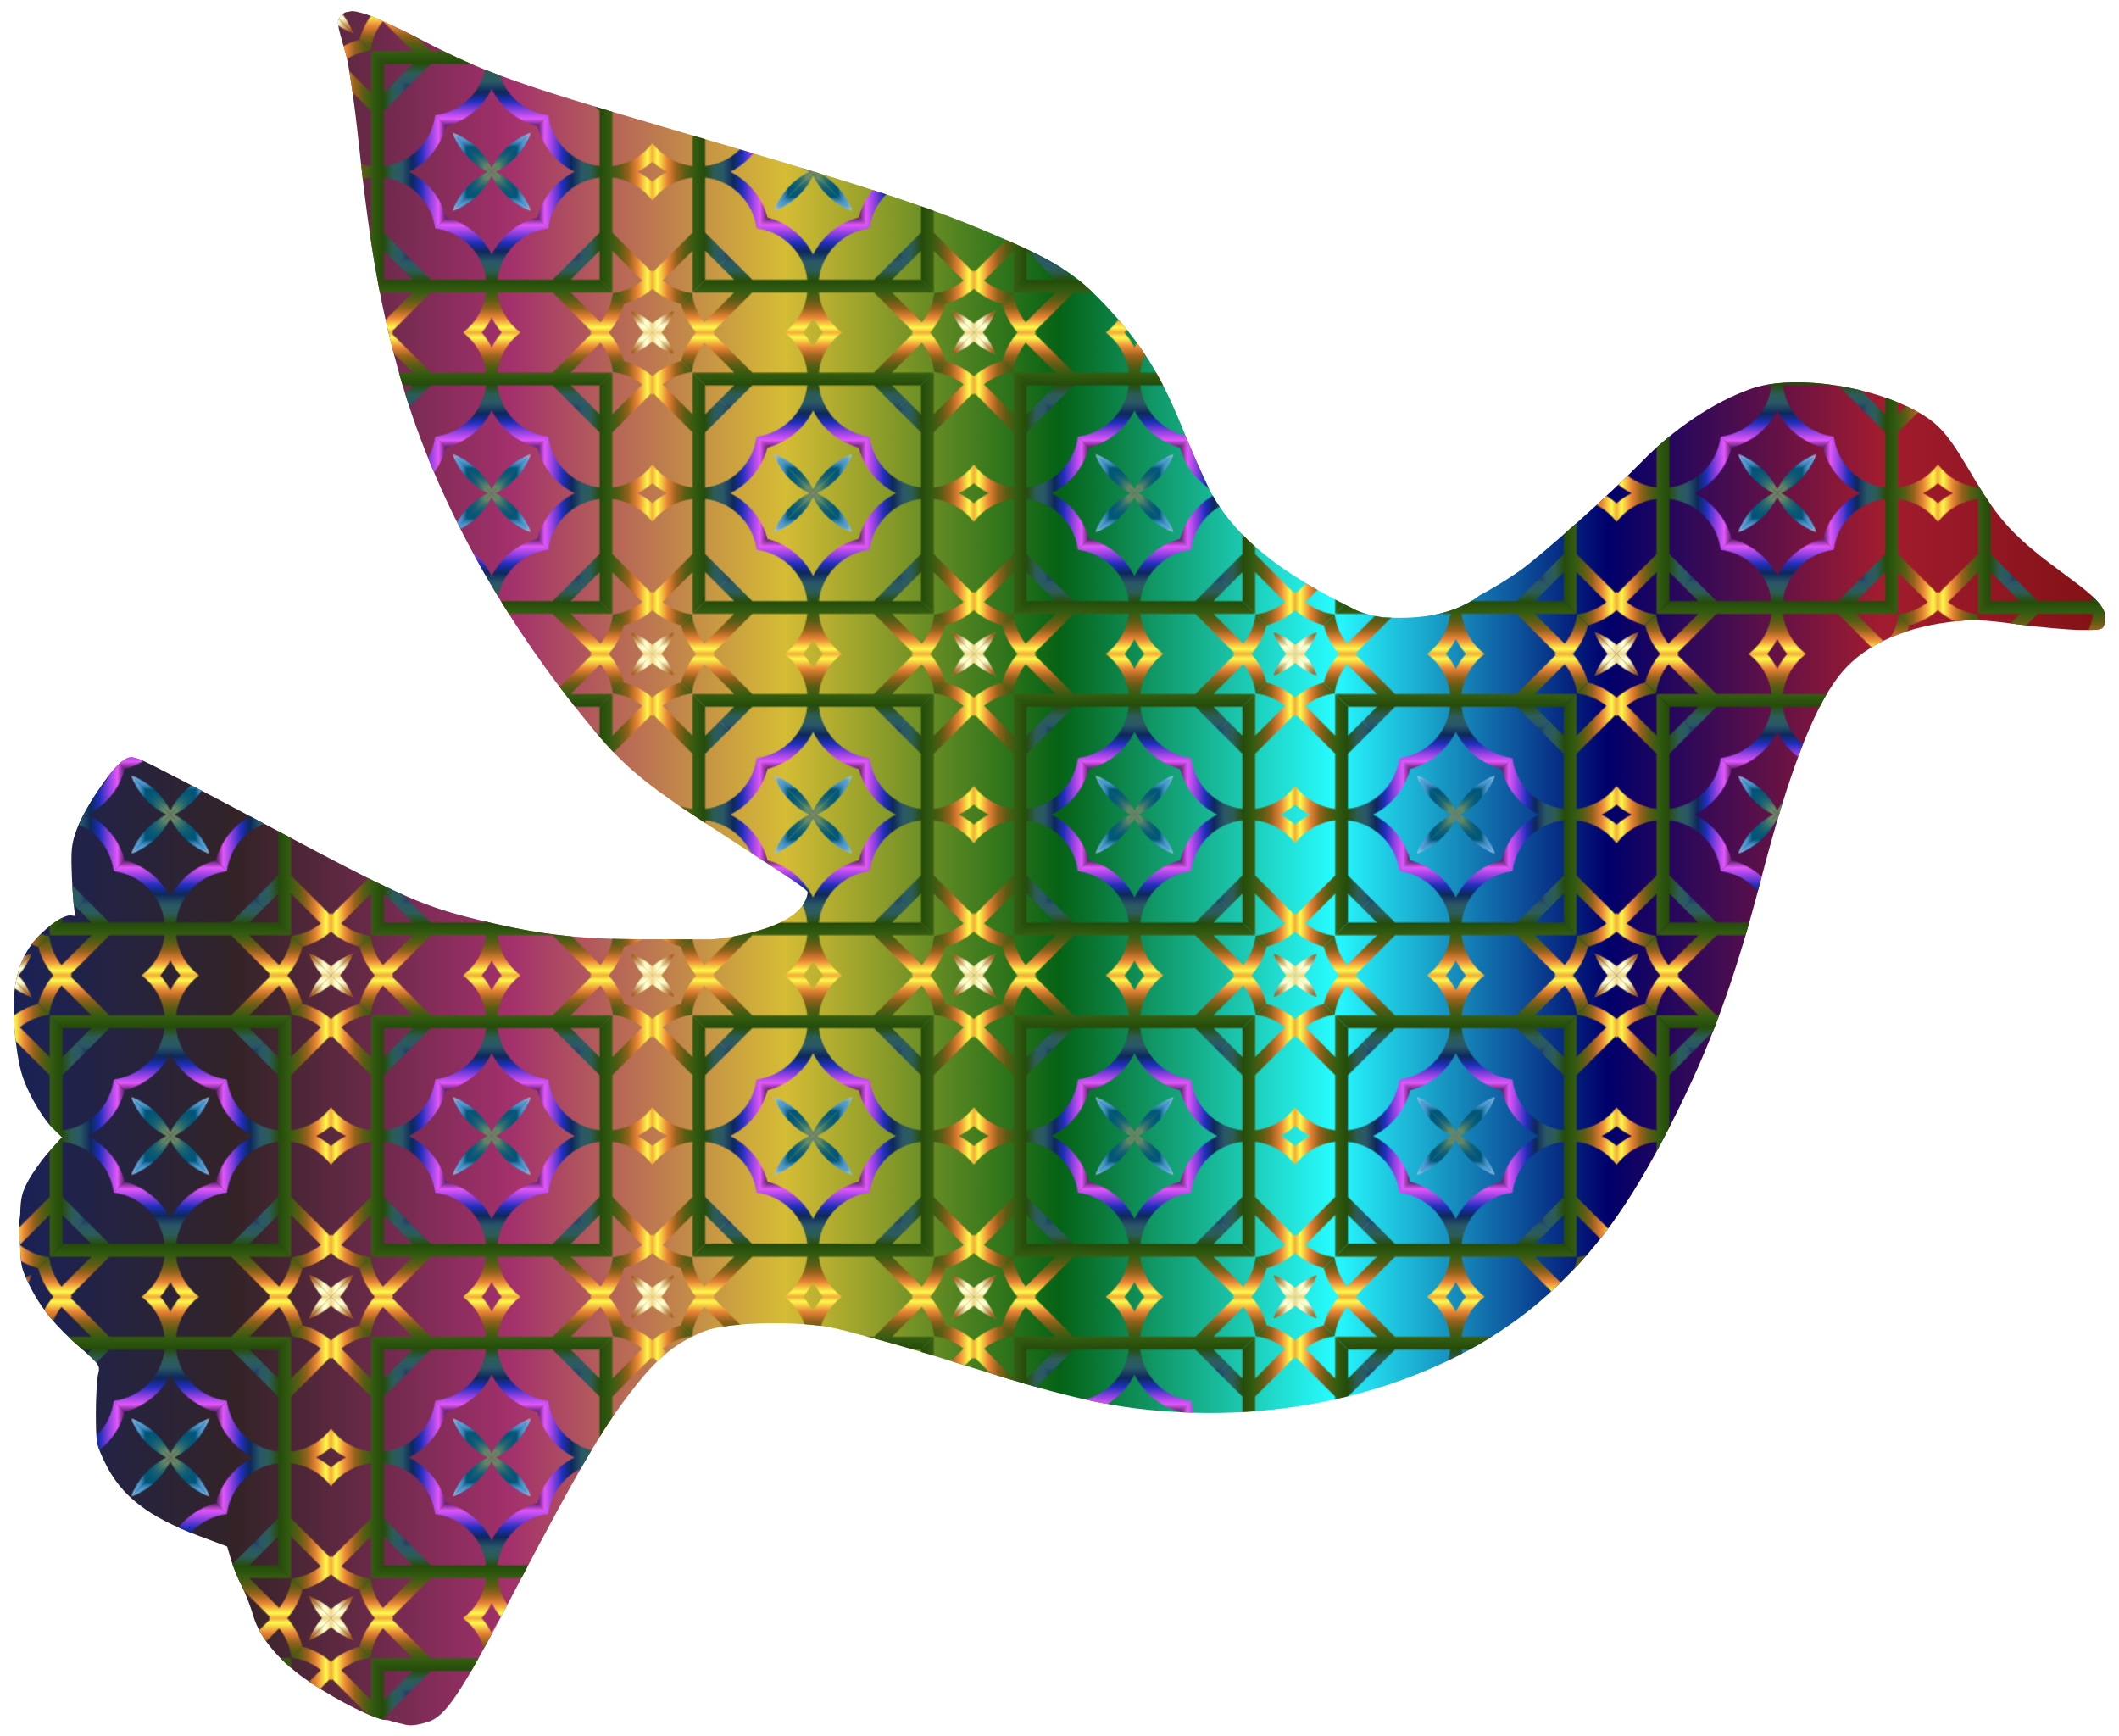 <?xml version="1.0" encoding="utf-8"?>
<!DOCTYPE svg PUBLIC "-//W3C//DTD SVG 1.1//EN" "http://www.w3.org/Graphics/SVG/1.1/DTD/svg11.dtd">
<svg version="1.1" id="Layer_1" xmlns="http://www.w3.org/2000/svg" xmlns:xlink="http://www.w3.org/1999/xlink" x="0px" y="0px"
	 viewBox="0 0 1978 1620.746" enable-background="new 0 0 1978 1620.746" xml:space="preserve">
<pattern  x="-291" y="10.373" width="300" height="300" patternUnits="userSpaceOnUse" id="New_Pattern" viewBox="0 -300 300 300" overflow="visible">
	<g>
		<polygon fill="none" points="0,-300 300,-300 300,0 0,0 		"/>
		<g>
			
				<linearGradient id="SVGID_1_" gradientUnits="userSpaceOnUse" x1="-1117.661" y1="-13769.328" x2="-985.388" y2="-13769.328" gradientTransform="matrix(1 0 0 -1 1175.908 -13901.097)">
				<stop  offset="0" style="stop-color:#E5E2DF"/>
				<stop  offset="0" style="stop-color:#EDE3D0"/>
				<stop  offset="0" style="stop-color:#FFE6B1"/>
				<stop  offset="0.058" style="stop-color:#FFF2CD"/>
				<stop  offset="0.107" style="stop-color:#FFFDE7"/>
				<stop  offset="0.121" style="stop-color:#FDF8DD"/>
				<stop  offset="0.146" style="stop-color:#F6EBC3"/>
				<stop  offset="0.178" style="stop-color:#ECD598"/>
				<stop  offset="0.216" style="stop-color:#DDB75E"/>
				<stop  offset="0.247" style="stop-color:#D09B27"/>
				<stop  offset="0.298" style="stop-color:#D19E29"/>
				<stop  offset="0.328" style="stop-color:#D5A62F"/>
				<stop  offset="0.353" style="stop-color:#DBB438"/>
				<stop  offset="0.375" style="stop-color:#E5C846"/>
				<stop  offset="0.395" style="stop-color:#F0E258"/>
				<stop  offset="0.399" style="stop-color:#F3E85C"/>
				<stop  offset="0.435" style="stop-color:#E9DF5D"/>
				<stop  offset="0.497" style="stop-color:#CFC65E"/>
				<stop  offset="0.576" style="stop-color:#A59E60"/>
				<stop  offset="0.646" style="stop-color:#797563"/>
				<stop  offset="0.696" style="stop-color:#6F7E64"/>
				<stop  offset="0.742" style="stop-color:#628A66"/>
				<stop  offset="0.745" style="stop-color:#5D8767"/>
				<stop  offset="0.768" style="stop-color:#3C766D"/>
				<stop  offset="0.792" style="stop-color:#216872"/>
				<stop  offset="0.817" style="stop-color:#0F5E75"/>
				<stop  offset="0.843" style="stop-color:#045877"/>
				<stop  offset="0.871" style="stop-color:#005678"/>
				<stop  offset="0.871" style="stop-color:#02577A"/>
				<stop  offset="0.884" style="stop-color:#1F719B"/>
				<stop  offset="0.897" style="stop-color:#3685B6"/>
				<stop  offset="0.91" style="stop-color:#4794C8"/>
				<stop  offset="0.923" style="stop-color:#519CD3"/>
				<stop  offset="0.938" style="stop-color:#549FD7"/>
				<stop  offset="0.941" style="stop-color:#5FA5DA"/>
				<stop  offset="0.952" style="stop-color:#80B8E3"/>
				<stop  offset="0.964" style="stop-color:#9BC6E9"/>
				<stop  offset="0.975" style="stop-color:#ADD1EE"/>
				<stop  offset="0.987" style="stop-color:#B8D7F1"/>
				<stop  offset="1" style="stop-color:#BCD9F2"/>
			</linearGradient>
			<path fill="url(#SVGID_1_)" d="M186.463-113.537c-5.871-15.927-17.711-28.982-32.787-36.463H150L186.463-113.537z"/>
			
				<linearGradient id="SVGID_2_" gradientUnits="userSpaceOnUse" x1="-985.388" y1="-13812.741" x2="-853.115" y2="-13812.741" gradientTransform="matrix(1 0 0 -1 1175.908 -13901.097)">
				<stop  offset="0" style="stop-color:#2D0B38"/>
				<stop  offset="0.068" style="stop-color:#E257F9"/>
				<stop  offset="0.136" style="stop-color:#813EDD"/>
				<stop  offset="0.192" style="stop-color:#202FBE"/>
				<stop  offset="0.256" style="stop-color:#0D285B"/>
				<stop  offset="0.328" style="stop-color:#2A5867"/>
				<stop  offset="0.389" style="stop-color:#2C5D58"/>
				<stop  offset="0.462" style="stop-color:#264C0A"/>
				<stop  offset="0.529" style="stop-color:#325B11"/>
				<stop  offset="0.597" style="stop-color:#5B5C14"/>
				<stop  offset="0.658" style="stop-color:#96621C"/>
				<stop  offset="0.724" style="stop-color:#EA8536"/>
				<stop  offset="0.794" style="stop-color:#FFF94C"/>
				<stop  offset="0.867" style="stop-color:#E55322"/>
				<stop  offset="0.937" style="stop-color:#72180A"/>
				<stop  offset="1" style="stop-color:#2B0401"/>
			</linearGradient>
			<path fill="url(#SVGID_2_)" d="M300-123.256v-17.36c-4.246-3.694-8.961-6.859-14.051-9.384h-58.585
				c-16.984,8.428-29.858,23.932-34.723,42.641l10.196,10.196c2.963-24.916,22.878-44.703,47.859-47.448v51.417
				l-21.945,21.945L237.18-62.82l13.515-13.515v27.031L262.617-37.383v-38.953l27.909,27.909
				c-7.705,6.182-17.129,10.299-27.428,11.524l10.191,10.191c10.024-2.606,19.119-7.522,26.711-14.126v-17.377
				c-0.343,0.456-0.687,0.912-1.044,1.357L262.617-93.195v-51.417C277.862-142.937,291.226-134.916,300-123.256z"
				/>
			
				<linearGradient id="SVGID_3_" gradientUnits="userSpaceOnUse" x1="-985.388" y1="-13890.83" x2="-853.115" y2="-13890.83" gradientTransform="matrix(1 0 0 -1 1175.908 -13901.097)">
				<stop  offset="0" style="stop-color:#BA8B01"/>
				<stop  offset="0.044" style="stop-color:#CDAA37"/>
				<stop  offset="0.112" style="stop-color:#E8D886"/>
				<stop  offset="0.161" style="stop-color:#F8F4B8"/>
				<stop  offset="0.185" style="stop-color:#FFFFCB"/>
				<stop  offset="0.299" style="stop-color:#FFFFCB"/>
				<stop  offset="0.308" style="stop-color:#FDF9C1"/>
				<stop  offset="0.342" style="stop-color:#F5E6A0"/>
				<stop  offset="0.374" style="stop-color:#F0D989"/>
				<stop  offset="0.404" style="stop-color:#EDD17B"/>
				<stop  offset="0.43" style="stop-color:#ECCE76"/>
				<stop  offset="0.489" style="stop-color:#A26F14"/>
				<stop  offset="0.605" style="stop-color:#A26F14"/>
				<stop  offset="0.607" style="stop-color:#A67418"/>
				<stop  offset="0.624" style="stop-color:#C19234"/>
				<stop  offset="0.64" style="stop-color:#D4A848"/>
				<stop  offset="0.656" style="stop-color:#E0B654"/>
				<stop  offset="0.67" style="stop-color:#E4BA58"/>
				<stop  offset="0.672" style="stop-color:#D9A94D"/>
				<stop  offset="0.676" style="stop-color:#C38737"/>
				<stop  offset="0.679" style="stop-color:#B36F27"/>
				<stop  offset="0.683" style="stop-color:#A9601D"/>
				<stop  offset="0.686" style="stop-color:#A65B1A"/>
				<stop  offset="0.695" style="stop-color:#AA6222"/>
				<stop  offset="0.71" style="stop-color:#B57637"/>
				<stop  offset="0.729" style="stop-color:#C6965B"/>
				<stop  offset="0.75" style="stop-color:#DEC38B"/>
				<stop  offset="0.773" style="stop-color:#FDFCC9"/>
				<stop  offset="0.774" style="stop-color:#FFFFCD"/>
				<stop  offset="0.796" style="stop-color:#FFFFCD"/>
				<stop  offset="0.847" style="stop-color:#E5BD5D"/>
				<stop  offset="0.886" style="stop-color:#BB913B"/>
				<stop  offset="0.912" style="stop-color:#BB913B"/>
				<stop  offset="0.915" style="stop-color:#BE9337"/>
				<stop  offset="0.925" style="stop-color:#C39830"/>
				<stop  offset="0.951" style="stop-color:#C5992E"/>
				<stop  offset="1" style="stop-color:#7F470A"/>
			</linearGradient>
			<path fill="url(#SVGID_3_)" d="M279.468-20.532L300,0v-8.343C294-13.562,287.065-17.732,279.468-20.532z"/>
		</g>
		<g>
			
				<linearGradient id="SVGID_4_" gradientUnits="userSpaceOnUse" x1="2377.339" y1="1091.672" x2="2509.612" y2="1091.672" gradientTransform="matrix(6.123234e-017 -1 -1 -6.123234e-017 1259.903 2319.092)">
				<stop  offset="0" style="stop-color:#E5E2DF"/>
				<stop  offset="0" style="stop-color:#EDE3D0"/>
				<stop  offset="0" style="stop-color:#FFE6B1"/>
				<stop  offset="0.058" style="stop-color:#FFF2CD"/>
				<stop  offset="0.107" style="stop-color:#FFFDE7"/>
				<stop  offset="0.121" style="stop-color:#FDF8DD"/>
				<stop  offset="0.146" style="stop-color:#F6EBC3"/>
				<stop  offset="0.178" style="stop-color:#ECD598"/>
				<stop  offset="0.216" style="stop-color:#DDB75E"/>
				<stop  offset="0.247" style="stop-color:#D09B27"/>
				<stop  offset="0.298" style="stop-color:#D19E29"/>
				<stop  offset="0.328" style="stop-color:#D5A62F"/>
				<stop  offset="0.353" style="stop-color:#DBB438"/>
				<stop  offset="0.375" style="stop-color:#E5C846"/>
				<stop  offset="0.395" style="stop-color:#F0E258"/>
				<stop  offset="0.399" style="stop-color:#F3E85C"/>
				<stop  offset="0.435" style="stop-color:#E9DF5D"/>
				<stop  offset="0.497" style="stop-color:#CFC65E"/>
				<stop  offset="0.576" style="stop-color:#A59E60"/>
				<stop  offset="0.646" style="stop-color:#797563"/>
				<stop  offset="0.696" style="stop-color:#6F7E64"/>
				<stop  offset="0.742" style="stop-color:#628A66"/>
				<stop  offset="0.745" style="stop-color:#5D8767"/>
				<stop  offset="0.768" style="stop-color:#3C766D"/>
				<stop  offset="0.792" style="stop-color:#216872"/>
				<stop  offset="0.817" style="stop-color:#0F5E75"/>
				<stop  offset="0.843" style="stop-color:#045877"/>
				<stop  offset="0.871" style="stop-color:#005678"/>
				<stop  offset="0.871" style="stop-color:#02577A"/>
				<stop  offset="0.884" style="stop-color:#1F719B"/>
				<stop  offset="0.897" style="stop-color:#3685B6"/>
				<stop  offset="0.91" style="stop-color:#4794C8"/>
				<stop  offset="0.923" style="stop-color:#519CD3"/>
				<stop  offset="0.938" style="stop-color:#549FD7"/>
				<stop  offset="0.941" style="stop-color:#5FA5DA"/>
				<stop  offset="0.952" style="stop-color:#80B8E3"/>
				<stop  offset="0.964" style="stop-color:#9BC6E9"/>
				<stop  offset="0.975" style="stop-color:#ADD1EE"/>
				<stop  offset="0.987" style="stop-color:#B8D7F1"/>
				<stop  offset="1" style="stop-color:#BCD9F2"/>
			</linearGradient>
			<path fill="url(#SVGID_4_)" d="M186.463-186.463c-15.927,5.871-28.982,17.711-36.463,32.787V-150L186.463-186.463z"/>
			
				<linearGradient id="SVGID_5_" gradientUnits="userSpaceOnUse" x1="2509.612" y1="1048.259" x2="2641.885" y2="1048.259" gradientTransform="matrix(6.123234e-017 -1 -1 -6.123234e-017 1259.903 2319.092)">
				<stop  offset="0" style="stop-color:#2D0B38"/>
				<stop  offset="0.068" style="stop-color:#E257F9"/>
				<stop  offset="0.136" style="stop-color:#813EDD"/>
				<stop  offset="0.192" style="stop-color:#202FBE"/>
				<stop  offset="0.256" style="stop-color:#0D285B"/>
				<stop  offset="0.328" style="stop-color:#2A5867"/>
				<stop  offset="0.389" style="stop-color:#2C5D58"/>
				<stop  offset="0.462" style="stop-color:#264C0A"/>
				<stop  offset="0.529" style="stop-color:#325B11"/>
				<stop  offset="0.597" style="stop-color:#5B5C14"/>
				<stop  offset="0.658" style="stop-color:#96621C"/>
				<stop  offset="0.724" style="stop-color:#EA8536"/>
				<stop  offset="0.794" style="stop-color:#FFF94C"/>
				<stop  offset="0.867" style="stop-color:#E55322"/>
				<stop  offset="0.937" style="stop-color:#72180A"/>
				<stop  offset="1" style="stop-color:#2B0401"/>
			</linearGradient>
			<path fill="url(#SVGID_5_)" d="M176.744-300h-17.36c-3.694,4.246-6.859,8.961-9.384,14.051v58.585
				c8.428,16.984,23.932,29.858,42.641,34.723l10.196-10.196c-24.916-2.963-44.703-22.878-47.448-47.859h51.417
				l21.945,21.945l8.43-8.43l-13.515-13.515h27.031l11.922-11.922h-38.953l27.909-27.909
				c6.182,7.705,10.299,17.129,11.524,27.428l10.191-10.191c-2.606-10.024-7.522-19.119-14.126-26.711h-17.377
				c0.456,0.343,0.912,0.687,1.357,1.044l-36.339,36.339h-51.417C157.063-277.862,165.084-291.226,176.744-300z"
				/>
			
				<linearGradient id="SVGID_6_" gradientUnits="userSpaceOnUse" x1="2509.612" y1="970.17" x2="2641.885" y2="970.17" gradientTransform="matrix(6.123234e-017 -1 -1 -6.123234e-017 1259.903 2319.092)">
				<stop  offset="0" style="stop-color:#BA8B01"/>
				<stop  offset="0.044" style="stop-color:#CDAA37"/>
				<stop  offset="0.112" style="stop-color:#E8D886"/>
				<stop  offset="0.161" style="stop-color:#F8F4B8"/>
				<stop  offset="0.185" style="stop-color:#FFFFCB"/>
				<stop  offset="0.299" style="stop-color:#FFFFCB"/>
				<stop  offset="0.308" style="stop-color:#FDF9C1"/>
				<stop  offset="0.342" style="stop-color:#F5E6A0"/>
				<stop  offset="0.374" style="stop-color:#F0D989"/>
				<stop  offset="0.404" style="stop-color:#EDD17B"/>
				<stop  offset="0.43" style="stop-color:#ECCE76"/>
				<stop  offset="0.489" style="stop-color:#A26F14"/>
				<stop  offset="0.605" style="stop-color:#A26F14"/>
				<stop  offset="0.607" style="stop-color:#A67418"/>
				<stop  offset="0.624" style="stop-color:#C19234"/>
				<stop  offset="0.64" style="stop-color:#D4A848"/>
				<stop  offset="0.656" style="stop-color:#E0B654"/>
				<stop  offset="0.67" style="stop-color:#E4BA58"/>
				<stop  offset="0.672" style="stop-color:#D9A94D"/>
				<stop  offset="0.676" style="stop-color:#C38737"/>
				<stop  offset="0.679" style="stop-color:#B36F27"/>
				<stop  offset="0.683" style="stop-color:#A9601D"/>
				<stop  offset="0.686" style="stop-color:#A65B1A"/>
				<stop  offset="0.695" style="stop-color:#AA6222"/>
				<stop  offset="0.71" style="stop-color:#B57637"/>
				<stop  offset="0.729" style="stop-color:#C6965B"/>
				<stop  offset="0.75" style="stop-color:#DEC38B"/>
				<stop  offset="0.773" style="stop-color:#FDFCC9"/>
				<stop  offset="0.774" style="stop-color:#FFFFCD"/>
				<stop  offset="0.796" style="stop-color:#FFFFCD"/>
				<stop  offset="0.847" style="stop-color:#E5BD5D"/>
				<stop  offset="0.886" style="stop-color:#BB913B"/>
				<stop  offset="0.912" style="stop-color:#BB913B"/>
				<stop  offset="0.915" style="stop-color:#BE9337"/>
				<stop  offset="0.925" style="stop-color:#C39830"/>
				<stop  offset="0.951" style="stop-color:#C5992E"/>
				<stop  offset="1" style="stop-color:#7F470A"/>
			</linearGradient>
			<path fill="url(#SVGID_6_)" d="M279.468-279.468L300-300h-8.343C286.438-294,282.268-287.065,279.468-279.468z"
				/>
		</g>
		<g>
			
				<linearGradient id="SVGID_7_" gradientUnits="userSpaceOnUse" x1="17238.34" y1="-2403.328" x2="17370.611" y2="-2403.328" gradientTransform="matrix(-1 0 0 1 17480.092 2235.097)">
				<stop  offset="0" style="stop-color:#E5E2DF"/>
				<stop  offset="0" style="stop-color:#EDE3D0"/>
				<stop  offset="0" style="stop-color:#FFE6B1"/>
				<stop  offset="0.058" style="stop-color:#FFF2CD"/>
				<stop  offset="0.107" style="stop-color:#FFFDE7"/>
				<stop  offset="0.121" style="stop-color:#FDF8DD"/>
				<stop  offset="0.146" style="stop-color:#F6EBC3"/>
				<stop  offset="0.178" style="stop-color:#ECD598"/>
				<stop  offset="0.216" style="stop-color:#DDB75E"/>
				<stop  offset="0.247" style="stop-color:#D09B27"/>
				<stop  offset="0.298" style="stop-color:#D19E29"/>
				<stop  offset="0.328" style="stop-color:#D5A62F"/>
				<stop  offset="0.353" style="stop-color:#DBB438"/>
				<stop  offset="0.375" style="stop-color:#E5C846"/>
				<stop  offset="0.395" style="stop-color:#F0E258"/>
				<stop  offset="0.399" style="stop-color:#F3E85C"/>
				<stop  offset="0.435" style="stop-color:#E9DF5D"/>
				<stop  offset="0.497" style="stop-color:#CFC65E"/>
				<stop  offset="0.576" style="stop-color:#A59E60"/>
				<stop  offset="0.646" style="stop-color:#797563"/>
				<stop  offset="0.696" style="stop-color:#6F7E64"/>
				<stop  offset="0.742" style="stop-color:#628A66"/>
				<stop  offset="0.745" style="stop-color:#5D8767"/>
				<stop  offset="0.768" style="stop-color:#3C766D"/>
				<stop  offset="0.792" style="stop-color:#216872"/>
				<stop  offset="0.817" style="stop-color:#0F5E75"/>
				<stop  offset="0.843" style="stop-color:#045877"/>
				<stop  offset="0.871" style="stop-color:#005678"/>
				<stop  offset="0.871" style="stop-color:#02577A"/>
				<stop  offset="0.884" style="stop-color:#1F719B"/>
				<stop  offset="0.897" style="stop-color:#3685B6"/>
				<stop  offset="0.91" style="stop-color:#4794C8"/>
				<stop  offset="0.923" style="stop-color:#519CD3"/>
				<stop  offset="0.938" style="stop-color:#549FD7"/>
				<stop  offset="0.941" style="stop-color:#5FA5DA"/>
				<stop  offset="0.952" style="stop-color:#80B8E3"/>
				<stop  offset="0.964" style="stop-color:#9BC6E9"/>
				<stop  offset="0.975" style="stop-color:#ADD1EE"/>
				<stop  offset="0.987" style="stop-color:#B8D7F1"/>
				<stop  offset="1" style="stop-color:#BCD9F2"/>
			</linearGradient>
			<path fill="url(#SVGID_7_)" d="M113.537-186.463c5.871,15.927,17.711,28.982,32.787,36.463H150L113.537-186.463z"/>
			
				<linearGradient id="SVGID_8_" gradientUnits="userSpaceOnUse" x1="17370.611" y1="-2446.741" x2="17502.885" y2="-2446.741" gradientTransform="matrix(-1 0 0 1 17480.092 2235.097)">
				<stop  offset="0" style="stop-color:#2D0B38"/>
				<stop  offset="0.068" style="stop-color:#E257F9"/>
				<stop  offset="0.136" style="stop-color:#813EDD"/>
				<stop  offset="0.192" style="stop-color:#202FBE"/>
				<stop  offset="0.256" style="stop-color:#0D285B"/>
				<stop  offset="0.328" style="stop-color:#2A5867"/>
				<stop  offset="0.389" style="stop-color:#2C5D58"/>
				<stop  offset="0.462" style="stop-color:#264C0A"/>
				<stop  offset="0.529" style="stop-color:#325B11"/>
				<stop  offset="0.597" style="stop-color:#5B5C14"/>
				<stop  offset="0.658" style="stop-color:#96621C"/>
				<stop  offset="0.724" style="stop-color:#EA8536"/>
				<stop  offset="0.794" style="stop-color:#FFF94C"/>
				<stop  offset="0.867" style="stop-color:#E55322"/>
				<stop  offset="0.937" style="stop-color:#72180A"/>
				<stop  offset="1" style="stop-color:#2B0401"/>
			</linearGradient>
			<path fill="url(#SVGID_8_)" d="M0-176.744v17.36c4.246,3.694,8.961,6.859,14.051,9.384h58.585
				c16.984-8.428,29.858-23.932,34.723-42.641l-10.196-10.196c-2.963,24.916-22.878,44.703-47.859,47.448v-51.417
				l21.945-21.945L62.82-237.18l-13.515,13.515v-27.031L37.383-262.617v38.953L9.474-251.574
				c7.705-6.182,17.129-10.299,27.428-11.524l-10.191-10.191c-10.024,2.606-19.119,7.522-26.711,14.126v17.377
				c0.343-0.456,0.687-0.912,1.044-1.357l36.339,36.339v51.417C22.138-157.063,8.774-165.084,0-176.744z"/>
			
				<linearGradient id="SVGID_9_" gradientUnits="userSpaceOnUse" x1="17370.611" y1="-2524.83" x2="17502.885" y2="-2524.83" gradientTransform="matrix(-1 0 0 1 17480.092 2235.097)">
				<stop  offset="0" style="stop-color:#BA8B01"/>
				<stop  offset="0.044" style="stop-color:#CDAA37"/>
				<stop  offset="0.112" style="stop-color:#E8D886"/>
				<stop  offset="0.161" style="stop-color:#F8F4B8"/>
				<stop  offset="0.185" style="stop-color:#FFFFCB"/>
				<stop  offset="0.299" style="stop-color:#FFFFCB"/>
				<stop  offset="0.308" style="stop-color:#FDF9C1"/>
				<stop  offset="0.342" style="stop-color:#F5E6A0"/>
				<stop  offset="0.374" style="stop-color:#F0D989"/>
				<stop  offset="0.404" style="stop-color:#EDD17B"/>
				<stop  offset="0.43" style="stop-color:#ECCE76"/>
				<stop  offset="0.489" style="stop-color:#A26F14"/>
				<stop  offset="0.605" style="stop-color:#A26F14"/>
				<stop  offset="0.607" style="stop-color:#A67418"/>
				<stop  offset="0.624" style="stop-color:#C19234"/>
				<stop  offset="0.64" style="stop-color:#D4A848"/>
				<stop  offset="0.656" style="stop-color:#E0B654"/>
				<stop  offset="0.67" style="stop-color:#E4BA58"/>
				<stop  offset="0.672" style="stop-color:#D9A94D"/>
				<stop  offset="0.676" style="stop-color:#C38737"/>
				<stop  offset="0.679" style="stop-color:#B36F27"/>
				<stop  offset="0.683" style="stop-color:#A9601D"/>
				<stop  offset="0.686" style="stop-color:#A65B1A"/>
				<stop  offset="0.695" style="stop-color:#AA6222"/>
				<stop  offset="0.71" style="stop-color:#B57637"/>
				<stop  offset="0.729" style="stop-color:#C6965B"/>
				<stop  offset="0.75" style="stop-color:#DEC38B"/>
				<stop  offset="0.773" style="stop-color:#FDFCC9"/>
				<stop  offset="0.774" style="stop-color:#FFFFCD"/>
				<stop  offset="0.796" style="stop-color:#FFFFCD"/>
				<stop  offset="0.847" style="stop-color:#E5BD5D"/>
				<stop  offset="0.886" style="stop-color:#BB913B"/>
				<stop  offset="0.912" style="stop-color:#BB913B"/>
				<stop  offset="0.915" style="stop-color:#BE9337"/>
				<stop  offset="0.925" style="stop-color:#C39830"/>
				<stop  offset="0.951" style="stop-color:#C5992E"/>
				<stop  offset="1" style="stop-color:#7F470A"/>
			</linearGradient>
			<path fill="url(#SVGID_9_)" d="M20.532-279.468L0-300v8.343C6-286.438,12.935-282.268,20.532-279.468z"/>
		</g>
		<g>
			
				<linearGradient id="SVGID_10_" gradientUnits="userSpaceOnUse" x1="13743.339" y1="-17264.328" x2="13875.612" y2="-17264.328" gradientTransform="matrix(6.123234e-017 1 1 -6.123234e-017 17396.096 -13985.093)">
				<stop  offset="0" style="stop-color:#E5E2DF"/>
				<stop  offset="0" style="stop-color:#EDE3D0"/>
				<stop  offset="0" style="stop-color:#FFE6B1"/>
				<stop  offset="0.058" style="stop-color:#FFF2CD"/>
				<stop  offset="0.107" style="stop-color:#FFFDE7"/>
				<stop  offset="0.121" style="stop-color:#FDF8DD"/>
				<stop  offset="0.146" style="stop-color:#F6EBC3"/>
				<stop  offset="0.178" style="stop-color:#ECD598"/>
				<stop  offset="0.216" style="stop-color:#DDB75E"/>
				<stop  offset="0.247" style="stop-color:#D09B27"/>
				<stop  offset="0.298" style="stop-color:#D19E29"/>
				<stop  offset="0.328" style="stop-color:#D5A62F"/>
				<stop  offset="0.353" style="stop-color:#DBB438"/>
				<stop  offset="0.375" style="stop-color:#E5C846"/>
				<stop  offset="0.395" style="stop-color:#F0E258"/>
				<stop  offset="0.399" style="stop-color:#F3E85C"/>
				<stop  offset="0.435" style="stop-color:#E9DF5D"/>
				<stop  offset="0.497" style="stop-color:#CFC65E"/>
				<stop  offset="0.576" style="stop-color:#A59E60"/>
				<stop  offset="0.646" style="stop-color:#797563"/>
				<stop  offset="0.696" style="stop-color:#6F7E64"/>
				<stop  offset="0.742" style="stop-color:#628A66"/>
				<stop  offset="0.745" style="stop-color:#5D8767"/>
				<stop  offset="0.768" style="stop-color:#3C766D"/>
				<stop  offset="0.792" style="stop-color:#216872"/>
				<stop  offset="0.817" style="stop-color:#0F5E75"/>
				<stop  offset="0.843" style="stop-color:#045877"/>
				<stop  offset="0.871" style="stop-color:#005678"/>
				<stop  offset="0.871" style="stop-color:#02577A"/>
				<stop  offset="0.884" style="stop-color:#1F719B"/>
				<stop  offset="0.897" style="stop-color:#3685B6"/>
				<stop  offset="0.91" style="stop-color:#4794C8"/>
				<stop  offset="0.923" style="stop-color:#519CD3"/>
				<stop  offset="0.938" style="stop-color:#549FD7"/>
				<stop  offset="0.941" style="stop-color:#5FA5DA"/>
				<stop  offset="0.952" style="stop-color:#80B8E3"/>
				<stop  offset="0.964" style="stop-color:#9BC6E9"/>
				<stop  offset="0.975" style="stop-color:#ADD1EE"/>
				<stop  offset="0.987" style="stop-color:#B8D7F1"/>
				<stop  offset="1" style="stop-color:#BCD9F2"/>
			</linearGradient>
			<path fill="url(#SVGID_10_)" d="M113.537-113.537c15.927-5.871,28.982-17.711,36.463-32.787V-150L113.537-113.537z"/>
			
				<linearGradient id="SVGID_11_" gradientUnits="userSpaceOnUse" x1="13875.612" y1="-17307.742" x2="14007.885" y2="-17307.742" gradientTransform="matrix(6.123234e-017 1 1 -6.123234e-017 17396.096 -13985.093)">
				<stop  offset="0" style="stop-color:#2D0B38"/>
				<stop  offset="0.068" style="stop-color:#E257F9"/>
				<stop  offset="0.136" style="stop-color:#813EDD"/>
				<stop  offset="0.192" style="stop-color:#202FBE"/>
				<stop  offset="0.256" style="stop-color:#0D285B"/>
				<stop  offset="0.328" style="stop-color:#2A5867"/>
				<stop  offset="0.389" style="stop-color:#2C5D58"/>
				<stop  offset="0.462" style="stop-color:#264C0A"/>
				<stop  offset="0.529" style="stop-color:#325B11"/>
				<stop  offset="0.597" style="stop-color:#5B5C14"/>
				<stop  offset="0.658" style="stop-color:#96621C"/>
				<stop  offset="0.724" style="stop-color:#EA8536"/>
				<stop  offset="0.794" style="stop-color:#FFF94C"/>
				<stop  offset="0.867" style="stop-color:#E55322"/>
				<stop  offset="0.937" style="stop-color:#72180A"/>
				<stop  offset="1" style="stop-color:#2B0401"/>
			</linearGradient>
			<path fill="url(#SVGID_11_)" d="M123.256-0h17.36c3.694-4.246,6.859-8.961,9.384-14.051v-58.585
				c-8.428-16.984-23.932-29.858-42.641-34.723L97.164-97.164c24.916,2.963,44.703,22.878,47.448,47.859H93.195
				L71.25-71.25L62.82-62.82l13.515,13.515H49.305L37.383-37.383h38.953L48.426-9.474
				C42.245-17.179,38.127-26.602,36.902-36.902L26.711-26.711c2.606,10.024,7.522,19.119,14.126,26.711h17.377
				c-0.456-0.343-0.912-0.687-1.357-1.044L93.195-37.383h51.417C142.937-22.138,134.916-8.774,123.256-0z"/>
			
				<linearGradient id="SVGID_12_" gradientUnits="userSpaceOnUse" x1="13875.612" y1="-17385.83" x2="14007.885" y2="-17385.83" gradientTransform="matrix(6.123234e-017 1 1 -6.123234e-017 17396.096 -13985.093)">
				<stop  offset="0" style="stop-color:#BA8B01"/>
				<stop  offset="0.044" style="stop-color:#CDAA37"/>
				<stop  offset="0.112" style="stop-color:#E8D886"/>
				<stop  offset="0.161" style="stop-color:#F8F4B8"/>
				<stop  offset="0.185" style="stop-color:#FFFFCB"/>
				<stop  offset="0.299" style="stop-color:#FFFFCB"/>
				<stop  offset="0.308" style="stop-color:#FDF9C1"/>
				<stop  offset="0.342" style="stop-color:#F5E6A0"/>
				<stop  offset="0.374" style="stop-color:#F0D989"/>
				<stop  offset="0.404" style="stop-color:#EDD17B"/>
				<stop  offset="0.43" style="stop-color:#ECCE76"/>
				<stop  offset="0.489" style="stop-color:#A26F14"/>
				<stop  offset="0.605" style="stop-color:#A26F14"/>
				<stop  offset="0.607" style="stop-color:#A67418"/>
				<stop  offset="0.624" style="stop-color:#C19234"/>
				<stop  offset="0.64" style="stop-color:#D4A848"/>
				<stop  offset="0.656" style="stop-color:#E0B654"/>
				<stop  offset="0.67" style="stop-color:#E4BA58"/>
				<stop  offset="0.672" style="stop-color:#D9A94D"/>
				<stop  offset="0.676" style="stop-color:#C38737"/>
				<stop  offset="0.679" style="stop-color:#B36F27"/>
				<stop  offset="0.683" style="stop-color:#A9601D"/>
				<stop  offset="0.686" style="stop-color:#A65B1A"/>
				<stop  offset="0.695" style="stop-color:#AA6222"/>
				<stop  offset="0.71" style="stop-color:#B57637"/>
				<stop  offset="0.729" style="stop-color:#C6965B"/>
				<stop  offset="0.75" style="stop-color:#DEC38B"/>
				<stop  offset="0.773" style="stop-color:#FDFCC9"/>
				<stop  offset="0.774" style="stop-color:#FFFFCD"/>
				<stop  offset="0.796" style="stop-color:#FFFFCD"/>
				<stop  offset="0.847" style="stop-color:#E5BD5D"/>
				<stop  offset="0.886" style="stop-color:#BB913B"/>
				<stop  offset="0.912" style="stop-color:#BB913B"/>
				<stop  offset="0.915" style="stop-color:#BE9337"/>
				<stop  offset="0.925" style="stop-color:#C39830"/>
				<stop  offset="0.951" style="stop-color:#C5992E"/>
				<stop  offset="1" style="stop-color:#7F470A"/>
			</linearGradient>
			<path fill="url(#SVGID_12_)" d="M20.532-20.532L0-0h8.343C13.562-6,17.732-12.935,20.532-20.532z"/>
		</g>
		<g>
			
				<linearGradient id="SVGID_13_" gradientUnits="userSpaceOnUse" x1="-1117.661" y1="-2403.328" x2="-985.388" y2="-2403.328" gradientTransform="matrix(1 0 0 1 1175.908 2235.097)">
				<stop  offset="0" style="stop-color:#E5E2DF"/>
				<stop  offset="0" style="stop-color:#EDE3D0"/>
				<stop  offset="0" style="stop-color:#FFE6B1"/>
				<stop  offset="0.058" style="stop-color:#FFF2CD"/>
				<stop  offset="0.107" style="stop-color:#FFFDE7"/>
				<stop  offset="0.121" style="stop-color:#FDF8DD"/>
				<stop  offset="0.146" style="stop-color:#F6EBC3"/>
				<stop  offset="0.178" style="stop-color:#ECD598"/>
				<stop  offset="0.216" style="stop-color:#DDB75E"/>
				<stop  offset="0.247" style="stop-color:#D09B27"/>
				<stop  offset="0.298" style="stop-color:#D19E29"/>
				<stop  offset="0.328" style="stop-color:#D5A62F"/>
				<stop  offset="0.353" style="stop-color:#DBB438"/>
				<stop  offset="0.375" style="stop-color:#E5C846"/>
				<stop  offset="0.395" style="stop-color:#F0E258"/>
				<stop  offset="0.399" style="stop-color:#F3E85C"/>
				<stop  offset="0.435" style="stop-color:#E9DF5D"/>
				<stop  offset="0.497" style="stop-color:#CFC65E"/>
				<stop  offset="0.576" style="stop-color:#A59E60"/>
				<stop  offset="0.646" style="stop-color:#797563"/>
				<stop  offset="0.696" style="stop-color:#6F7E64"/>
				<stop  offset="0.742" style="stop-color:#628A66"/>
				<stop  offset="0.745" style="stop-color:#5D8767"/>
				<stop  offset="0.768" style="stop-color:#3C766D"/>
				<stop  offset="0.792" style="stop-color:#216872"/>
				<stop  offset="0.817" style="stop-color:#0F5E75"/>
				<stop  offset="0.843" style="stop-color:#045877"/>
				<stop  offset="0.871" style="stop-color:#005678"/>
				<stop  offset="0.871" style="stop-color:#02577A"/>
				<stop  offset="0.884" style="stop-color:#1F719B"/>
				<stop  offset="0.897" style="stop-color:#3685B6"/>
				<stop  offset="0.91" style="stop-color:#4794C8"/>
				<stop  offset="0.923" style="stop-color:#519CD3"/>
				<stop  offset="0.938" style="stop-color:#549FD7"/>
				<stop  offset="0.941" style="stop-color:#5FA5DA"/>
				<stop  offset="0.952" style="stop-color:#80B8E3"/>
				<stop  offset="0.964" style="stop-color:#9BC6E9"/>
				<stop  offset="0.975" style="stop-color:#ADD1EE"/>
				<stop  offset="0.987" style="stop-color:#B8D7F1"/>
				<stop  offset="1" style="stop-color:#BCD9F2"/>
			</linearGradient>
			<path fill="url(#SVGID_13_)" d="M186.463-186.463c-5.871,15.927-17.711,28.982-32.787,36.463H150L186.463-186.463z"/>
			
				<linearGradient id="SVGID_14_" gradientUnits="userSpaceOnUse" x1="-985.388" y1="-2446.741" x2="-853.115" y2="-2446.741" gradientTransform="matrix(1 0 0 1 1175.908 2235.097)">
				<stop  offset="0" style="stop-color:#2D0B38"/>
				<stop  offset="0.068" style="stop-color:#E257F9"/>
				<stop  offset="0.136" style="stop-color:#813EDD"/>
				<stop  offset="0.192" style="stop-color:#202FBE"/>
				<stop  offset="0.256" style="stop-color:#0D285B"/>
				<stop  offset="0.328" style="stop-color:#2A5867"/>
				<stop  offset="0.389" style="stop-color:#2C5D58"/>
				<stop  offset="0.462" style="stop-color:#264C0A"/>
				<stop  offset="0.529" style="stop-color:#325B11"/>
				<stop  offset="0.597" style="stop-color:#5B5C14"/>
				<stop  offset="0.658" style="stop-color:#96621C"/>
				<stop  offset="0.724" style="stop-color:#EA8536"/>
				<stop  offset="0.794" style="stop-color:#FFF94C"/>
				<stop  offset="0.867" style="stop-color:#E55322"/>
				<stop  offset="0.937" style="stop-color:#72180A"/>
				<stop  offset="1" style="stop-color:#2B0401"/>
			</linearGradient>
			<path fill="url(#SVGID_14_)" d="M300-176.744v17.36c-4.246,3.694-8.961,6.859-14.051,9.384h-58.585
				c-16.984-8.428-29.858-23.932-34.723-42.641l10.196-10.196c2.963,24.916,22.878,44.703,47.859,47.448v-51.417
				l-21.945-21.945l8.43-8.43l13.515,13.515v-27.031l11.922-11.922v38.953l27.909-27.909
				c-7.705-6.182-17.129-10.299-27.428-11.524l10.191-10.191c10.024,2.606,19.119,7.522,26.711,14.126v17.377
				c-0.343-0.456-0.687-0.912-1.044-1.357l-36.339,36.339v51.417C277.862-157.063,291.226-165.084,300-176.744z"
				/>
			
				<linearGradient id="SVGID_15_" gradientUnits="userSpaceOnUse" x1="-985.388" y1="-2524.83" x2="-853.115" y2="-2524.83" gradientTransform="matrix(1 0 0 1 1175.908 2235.097)">
				<stop  offset="0" style="stop-color:#BA8B01"/>
				<stop  offset="0.044" style="stop-color:#CDAA37"/>
				<stop  offset="0.112" style="stop-color:#E8D886"/>
				<stop  offset="0.161" style="stop-color:#F8F4B8"/>
				<stop  offset="0.185" style="stop-color:#FFFFCB"/>
				<stop  offset="0.299" style="stop-color:#FFFFCB"/>
				<stop  offset="0.308" style="stop-color:#FDF9C1"/>
				<stop  offset="0.342" style="stop-color:#F5E6A0"/>
				<stop  offset="0.374" style="stop-color:#F0D989"/>
				<stop  offset="0.404" style="stop-color:#EDD17B"/>
				<stop  offset="0.43" style="stop-color:#ECCE76"/>
				<stop  offset="0.489" style="stop-color:#A26F14"/>
				<stop  offset="0.605" style="stop-color:#A26F14"/>
				<stop  offset="0.607" style="stop-color:#A67418"/>
				<stop  offset="0.624" style="stop-color:#C19234"/>
				<stop  offset="0.64" style="stop-color:#D4A848"/>
				<stop  offset="0.656" style="stop-color:#E0B654"/>
				<stop  offset="0.67" style="stop-color:#E4BA58"/>
				<stop  offset="0.672" style="stop-color:#D9A94D"/>
				<stop  offset="0.676" style="stop-color:#C38737"/>
				<stop  offset="0.679" style="stop-color:#B36F27"/>
				<stop  offset="0.683" style="stop-color:#A9601D"/>
				<stop  offset="0.686" style="stop-color:#A65B1A"/>
				<stop  offset="0.695" style="stop-color:#AA6222"/>
				<stop  offset="0.71" style="stop-color:#B57637"/>
				<stop  offset="0.729" style="stop-color:#C6965B"/>
				<stop  offset="0.75" style="stop-color:#DEC38B"/>
				<stop  offset="0.773" style="stop-color:#FDFCC9"/>
				<stop  offset="0.774" style="stop-color:#FFFFCD"/>
				<stop  offset="0.796" style="stop-color:#FFFFCD"/>
				<stop  offset="0.847" style="stop-color:#E5BD5D"/>
				<stop  offset="0.886" style="stop-color:#BB913B"/>
				<stop  offset="0.912" style="stop-color:#BB913B"/>
				<stop  offset="0.915" style="stop-color:#BE9337"/>
				<stop  offset="0.925" style="stop-color:#C39830"/>
				<stop  offset="0.951" style="stop-color:#C5992E"/>
				<stop  offset="1" style="stop-color:#7F470A"/>
			</linearGradient>
			<path fill="url(#SVGID_15_)" d="M279.468-279.468L300-300v8.343C294-286.438,287.065-282.268,279.468-279.468z"
				/>
		</g>
		<g>
			
				<linearGradient id="SVGID_16_" gradientUnits="userSpaceOnUse" x1="2377.339" y1="-17264.328" x2="2509.612" y2="-17264.328" gradientTransform="matrix(6.123234e-017 -1 1 6.123234e-017 17396.096 2319.092)">
				<stop  offset="0" style="stop-color:#E5E2DF"/>
				<stop  offset="0" style="stop-color:#EDE3D0"/>
				<stop  offset="0" style="stop-color:#FFE6B1"/>
				<stop  offset="0.058" style="stop-color:#FFF2CD"/>
				<stop  offset="0.107" style="stop-color:#FFFDE7"/>
				<stop  offset="0.121" style="stop-color:#FDF8DD"/>
				<stop  offset="0.146" style="stop-color:#F6EBC3"/>
				<stop  offset="0.178" style="stop-color:#ECD598"/>
				<stop  offset="0.216" style="stop-color:#DDB75E"/>
				<stop  offset="0.247" style="stop-color:#D09B27"/>
				<stop  offset="0.298" style="stop-color:#D19E29"/>
				<stop  offset="0.328" style="stop-color:#D5A62F"/>
				<stop  offset="0.353" style="stop-color:#DBB438"/>
				<stop  offset="0.375" style="stop-color:#E5C846"/>
				<stop  offset="0.395" style="stop-color:#F0E258"/>
				<stop  offset="0.399" style="stop-color:#F3E85C"/>
				<stop  offset="0.435" style="stop-color:#E9DF5D"/>
				<stop  offset="0.497" style="stop-color:#CFC65E"/>
				<stop  offset="0.576" style="stop-color:#A59E60"/>
				<stop  offset="0.646" style="stop-color:#797563"/>
				<stop  offset="0.696" style="stop-color:#6F7E64"/>
				<stop  offset="0.742" style="stop-color:#628A66"/>
				<stop  offset="0.745" style="stop-color:#5D8767"/>
				<stop  offset="0.768" style="stop-color:#3C766D"/>
				<stop  offset="0.792" style="stop-color:#216872"/>
				<stop  offset="0.817" style="stop-color:#0F5E75"/>
				<stop  offset="0.843" style="stop-color:#045877"/>
				<stop  offset="0.871" style="stop-color:#005678"/>
				<stop  offset="0.871" style="stop-color:#02577A"/>
				<stop  offset="0.884" style="stop-color:#1F719B"/>
				<stop  offset="0.897" style="stop-color:#3685B6"/>
				<stop  offset="0.91" style="stop-color:#4794C8"/>
				<stop  offset="0.923" style="stop-color:#519CD3"/>
				<stop  offset="0.938" style="stop-color:#549FD7"/>
				<stop  offset="0.941" style="stop-color:#5FA5DA"/>
				<stop  offset="0.952" style="stop-color:#80B8E3"/>
				<stop  offset="0.964" style="stop-color:#9BC6E9"/>
				<stop  offset="0.975" style="stop-color:#ADD1EE"/>
				<stop  offset="0.987" style="stop-color:#B8D7F1"/>
				<stop  offset="1" style="stop-color:#BCD9F2"/>
			</linearGradient>
			<path fill="url(#SVGID_16_)" d="M113.537-186.463c15.927,5.871,28.982,17.711,36.463,32.787V-150L113.537-186.463z"/>
			
				<linearGradient id="SVGID_17_" gradientUnits="userSpaceOnUse" x1="2509.612" y1="-17307.742" x2="2641.885" y2="-17307.742" gradientTransform="matrix(6.123234e-017 -1 1 6.123234e-017 17396.096 2319.092)">
				<stop  offset="0" style="stop-color:#2D0B38"/>
				<stop  offset="0.068" style="stop-color:#E257F9"/>
				<stop  offset="0.136" style="stop-color:#813EDD"/>
				<stop  offset="0.192" style="stop-color:#202FBE"/>
				<stop  offset="0.256" style="stop-color:#0D285B"/>
				<stop  offset="0.328" style="stop-color:#2A5867"/>
				<stop  offset="0.389" style="stop-color:#2C5D58"/>
				<stop  offset="0.462" style="stop-color:#264C0A"/>
				<stop  offset="0.529" style="stop-color:#325B11"/>
				<stop  offset="0.597" style="stop-color:#5B5C14"/>
				<stop  offset="0.658" style="stop-color:#96621C"/>
				<stop  offset="0.724" style="stop-color:#EA8536"/>
				<stop  offset="0.794" style="stop-color:#FFF94C"/>
				<stop  offset="0.867" style="stop-color:#E55322"/>
				<stop  offset="0.937" style="stop-color:#72180A"/>
				<stop  offset="1" style="stop-color:#2B0401"/>
			</linearGradient>
			<path fill="url(#SVGID_17_)" d="M123.256-300h17.36c3.694,4.246,6.859,8.961,9.384,14.051v58.585
				c-8.428,16.984-23.932,29.858-42.641,34.723l-10.196-10.196c24.916-2.963,44.703-22.878,47.448-47.859H93.195
				l-21.945,21.945L62.82-237.18l13.515-13.515H49.305L37.383-262.617h38.953l-27.909-27.909
				c-6.182,7.705-10.299,17.129-11.524,27.428l-10.191-10.191c2.606-10.024,7.522-19.119,14.126-26.711h17.377
				c-0.456,0.343-0.912,0.687-1.357,1.044l36.339,36.339h51.417C142.937-277.862,134.916-291.226,123.256-300z"/>
			
				<linearGradient id="SVGID_18_" gradientUnits="userSpaceOnUse" x1="2509.612" y1="-17385.83" x2="2641.885" y2="-17385.83" gradientTransform="matrix(6.123234e-017 -1 1 6.123234e-017 17396.096 2319.092)">
				<stop  offset="0" style="stop-color:#BA8B01"/>
				<stop  offset="0.044" style="stop-color:#CDAA37"/>
				<stop  offset="0.112" style="stop-color:#E8D886"/>
				<stop  offset="0.161" style="stop-color:#F8F4B8"/>
				<stop  offset="0.185" style="stop-color:#FFFFCB"/>
				<stop  offset="0.299" style="stop-color:#FFFFCB"/>
				<stop  offset="0.308" style="stop-color:#FDF9C1"/>
				<stop  offset="0.342" style="stop-color:#F5E6A0"/>
				<stop  offset="0.374" style="stop-color:#F0D989"/>
				<stop  offset="0.404" style="stop-color:#EDD17B"/>
				<stop  offset="0.43" style="stop-color:#ECCE76"/>
				<stop  offset="0.489" style="stop-color:#A26F14"/>
				<stop  offset="0.605" style="stop-color:#A26F14"/>
				<stop  offset="0.607" style="stop-color:#A67418"/>
				<stop  offset="0.624" style="stop-color:#C19234"/>
				<stop  offset="0.64" style="stop-color:#D4A848"/>
				<stop  offset="0.656" style="stop-color:#E0B654"/>
				<stop  offset="0.67" style="stop-color:#E4BA58"/>
				<stop  offset="0.672" style="stop-color:#D9A94D"/>
				<stop  offset="0.676" style="stop-color:#C38737"/>
				<stop  offset="0.679" style="stop-color:#B36F27"/>
				<stop  offset="0.683" style="stop-color:#A9601D"/>
				<stop  offset="0.686" style="stop-color:#A65B1A"/>
				<stop  offset="0.695" style="stop-color:#AA6222"/>
				<stop  offset="0.71" style="stop-color:#B57637"/>
				<stop  offset="0.729" style="stop-color:#C6965B"/>
				<stop  offset="0.75" style="stop-color:#DEC38B"/>
				<stop  offset="0.773" style="stop-color:#FDFCC9"/>
				<stop  offset="0.774" style="stop-color:#FFFFCD"/>
				<stop  offset="0.796" style="stop-color:#FFFFCD"/>
				<stop  offset="0.847" style="stop-color:#E5BD5D"/>
				<stop  offset="0.886" style="stop-color:#BB913B"/>
				<stop  offset="0.912" style="stop-color:#BB913B"/>
				<stop  offset="0.915" style="stop-color:#BE9337"/>
				<stop  offset="0.925" style="stop-color:#C39830"/>
				<stop  offset="0.951" style="stop-color:#C5992E"/>
				<stop  offset="1" style="stop-color:#7F470A"/>
			</linearGradient>
			<path fill="url(#SVGID_18_)" d="M20.532-279.468L0-300h8.343C13.562-294,17.732-287.065,20.532-279.468z"/>
		</g>
		<g>
			
				<linearGradient id="SVGID_19_" gradientUnits="userSpaceOnUse" x1="17238.34" y1="-13769.328" x2="17370.611" y2="-13769.328" gradientTransform="matrix(-1 0 0 -1 17480.092 -13901.097)">
				<stop  offset="0" style="stop-color:#E5E2DF"/>
				<stop  offset="0" style="stop-color:#EDE3D0"/>
				<stop  offset="0" style="stop-color:#FFE6B1"/>
				<stop  offset="0.058" style="stop-color:#FFF2CD"/>
				<stop  offset="0.107" style="stop-color:#FFFDE7"/>
				<stop  offset="0.121" style="stop-color:#FDF8DD"/>
				<stop  offset="0.146" style="stop-color:#F6EBC3"/>
				<stop  offset="0.178" style="stop-color:#ECD598"/>
				<stop  offset="0.216" style="stop-color:#DDB75E"/>
				<stop  offset="0.247" style="stop-color:#D09B27"/>
				<stop  offset="0.298" style="stop-color:#D19E29"/>
				<stop  offset="0.328" style="stop-color:#D5A62F"/>
				<stop  offset="0.353" style="stop-color:#DBB438"/>
				<stop  offset="0.375" style="stop-color:#E5C846"/>
				<stop  offset="0.395" style="stop-color:#F0E258"/>
				<stop  offset="0.399" style="stop-color:#F3E85C"/>
				<stop  offset="0.435" style="stop-color:#E9DF5D"/>
				<stop  offset="0.497" style="stop-color:#CFC65E"/>
				<stop  offset="0.576" style="stop-color:#A59E60"/>
				<stop  offset="0.646" style="stop-color:#797563"/>
				<stop  offset="0.696" style="stop-color:#6F7E64"/>
				<stop  offset="0.742" style="stop-color:#628A66"/>
				<stop  offset="0.745" style="stop-color:#5D8767"/>
				<stop  offset="0.768" style="stop-color:#3C766D"/>
				<stop  offset="0.792" style="stop-color:#216872"/>
				<stop  offset="0.817" style="stop-color:#0F5E75"/>
				<stop  offset="0.843" style="stop-color:#045877"/>
				<stop  offset="0.871" style="stop-color:#005678"/>
				<stop  offset="0.871" style="stop-color:#02577A"/>
				<stop  offset="0.884" style="stop-color:#1F719B"/>
				<stop  offset="0.897" style="stop-color:#3685B6"/>
				<stop  offset="0.91" style="stop-color:#4794C8"/>
				<stop  offset="0.923" style="stop-color:#519CD3"/>
				<stop  offset="0.938" style="stop-color:#549FD7"/>
				<stop  offset="0.941" style="stop-color:#5FA5DA"/>
				<stop  offset="0.952" style="stop-color:#80B8E3"/>
				<stop  offset="0.964" style="stop-color:#9BC6E9"/>
				<stop  offset="0.975" style="stop-color:#ADD1EE"/>
				<stop  offset="0.987" style="stop-color:#B8D7F1"/>
				<stop  offset="1" style="stop-color:#BCD9F2"/>
			</linearGradient>
			<path fill="url(#SVGID_19_)" d="M113.537-113.537c5.871-15.927,17.711-28.982,32.787-36.463H150L113.537-113.537z"/>
			
				<linearGradient id="SVGID_20_" gradientUnits="userSpaceOnUse" x1="17370.611" y1="-13812.741" x2="17502.885" y2="-13812.741" gradientTransform="matrix(-1 0 0 -1 17480.092 -13901.097)">
				<stop  offset="0" style="stop-color:#2D0B38"/>
				<stop  offset="0.068" style="stop-color:#E257F9"/>
				<stop  offset="0.136" style="stop-color:#813EDD"/>
				<stop  offset="0.192" style="stop-color:#202FBE"/>
				<stop  offset="0.256" style="stop-color:#0D285B"/>
				<stop  offset="0.328" style="stop-color:#2A5867"/>
				<stop  offset="0.389" style="stop-color:#2C5D58"/>
				<stop  offset="0.462" style="stop-color:#264C0A"/>
				<stop  offset="0.529" style="stop-color:#325B11"/>
				<stop  offset="0.597" style="stop-color:#5B5C14"/>
				<stop  offset="0.658" style="stop-color:#96621C"/>
				<stop  offset="0.724" style="stop-color:#EA8536"/>
				<stop  offset="0.794" style="stop-color:#FFF94C"/>
				<stop  offset="0.867" style="stop-color:#E55322"/>
				<stop  offset="0.937" style="stop-color:#72180A"/>
				<stop  offset="1" style="stop-color:#2B0401"/>
			</linearGradient>
			<path fill="url(#SVGID_20_)" d="M0-123.256v-17.36c4.246-3.694,8.961-6.859,14.051-9.384h58.585
				c16.984,8.428,29.858,23.932,34.723,42.641L97.164-97.164c-2.963-24.916-22.878-44.703-47.859-47.448v51.417
				l21.945,21.945L62.82-62.82L49.305-76.335v27.031L37.383-37.383v-38.953L9.474-48.426
				c7.705,6.182,17.129,10.299,27.428,11.524L26.711-26.711C16.687-29.317,7.591-34.233,0-40.836v-17.377
				c0.343,0.456,0.687,0.912,1.044,1.357L37.383-93.195v-51.417C22.138-142.937,8.774-134.916,0-123.256z"/>
			
				<linearGradient id="SVGID_21_" gradientUnits="userSpaceOnUse" x1="17370.611" y1="-13890.83" x2="17502.885" y2="-13890.83" gradientTransform="matrix(-1 0 0 -1 17480.092 -13901.097)">
				<stop  offset="0" style="stop-color:#BA8B01"/>
				<stop  offset="0.044" style="stop-color:#CDAA37"/>
				<stop  offset="0.112" style="stop-color:#E8D886"/>
				<stop  offset="0.161" style="stop-color:#F8F4B8"/>
				<stop  offset="0.185" style="stop-color:#FFFFCB"/>
				<stop  offset="0.299" style="stop-color:#FFFFCB"/>
				<stop  offset="0.308" style="stop-color:#FDF9C1"/>
				<stop  offset="0.342" style="stop-color:#F5E6A0"/>
				<stop  offset="0.374" style="stop-color:#F0D989"/>
				<stop  offset="0.404" style="stop-color:#EDD17B"/>
				<stop  offset="0.43" style="stop-color:#ECCE76"/>
				<stop  offset="0.489" style="stop-color:#A26F14"/>
				<stop  offset="0.605" style="stop-color:#A26F14"/>
				<stop  offset="0.607" style="stop-color:#A67418"/>
				<stop  offset="0.624" style="stop-color:#C19234"/>
				<stop  offset="0.64" style="stop-color:#D4A848"/>
				<stop  offset="0.656" style="stop-color:#E0B654"/>
				<stop  offset="0.67" style="stop-color:#E4BA58"/>
				<stop  offset="0.672" style="stop-color:#D9A94D"/>
				<stop  offset="0.676" style="stop-color:#C38737"/>
				<stop  offset="0.679" style="stop-color:#B36F27"/>
				<stop  offset="0.683" style="stop-color:#A9601D"/>
				<stop  offset="0.686" style="stop-color:#A65B1A"/>
				<stop  offset="0.695" style="stop-color:#AA6222"/>
				<stop  offset="0.71" style="stop-color:#B57637"/>
				<stop  offset="0.729" style="stop-color:#C6965B"/>
				<stop  offset="0.75" style="stop-color:#DEC38B"/>
				<stop  offset="0.773" style="stop-color:#FDFCC9"/>
				<stop  offset="0.774" style="stop-color:#FFFFCD"/>
				<stop  offset="0.796" style="stop-color:#FFFFCD"/>
				<stop  offset="0.847" style="stop-color:#E5BD5D"/>
				<stop  offset="0.886" style="stop-color:#BB913B"/>
				<stop  offset="0.912" style="stop-color:#BB913B"/>
				<stop  offset="0.915" style="stop-color:#BE9337"/>
				<stop  offset="0.925" style="stop-color:#C39830"/>
				<stop  offset="0.951" style="stop-color:#C5992E"/>
				<stop  offset="1" style="stop-color:#7F470A"/>
			</linearGradient>
			<path fill="url(#SVGID_21_)" d="M20.532-20.532L0,0v-8.343C6-13.562,12.935-17.732,20.532-20.532z"/>
		</g>
		<g>
			
				<linearGradient id="SVGID_22_" gradientUnits="userSpaceOnUse" x1="13743.339" y1="1091.672" x2="13875.612" y2="1091.672" gradientTransform="matrix(6.123234e-017 1 -1 6.123234e-017 1259.903 -13985.093)">
				<stop  offset="0" style="stop-color:#E5E2DF"/>
				<stop  offset="0" style="stop-color:#EDE3D0"/>
				<stop  offset="0" style="stop-color:#FFE6B1"/>
				<stop  offset="0.058" style="stop-color:#FFF2CD"/>
				<stop  offset="0.107" style="stop-color:#FFFDE7"/>
				<stop  offset="0.121" style="stop-color:#FDF8DD"/>
				<stop  offset="0.146" style="stop-color:#F6EBC3"/>
				<stop  offset="0.178" style="stop-color:#ECD598"/>
				<stop  offset="0.216" style="stop-color:#DDB75E"/>
				<stop  offset="0.247" style="stop-color:#D09B27"/>
				<stop  offset="0.298" style="stop-color:#D19E29"/>
				<stop  offset="0.328" style="stop-color:#D5A62F"/>
				<stop  offset="0.353" style="stop-color:#DBB438"/>
				<stop  offset="0.375" style="stop-color:#E5C846"/>
				<stop  offset="0.395" style="stop-color:#F0E258"/>
				<stop  offset="0.399" style="stop-color:#F3E85C"/>
				<stop  offset="0.435" style="stop-color:#E9DF5D"/>
				<stop  offset="0.497" style="stop-color:#CFC65E"/>
				<stop  offset="0.576" style="stop-color:#A59E60"/>
				<stop  offset="0.646" style="stop-color:#797563"/>
				<stop  offset="0.696" style="stop-color:#6F7E64"/>
				<stop  offset="0.742" style="stop-color:#628A66"/>
				<stop  offset="0.745" style="stop-color:#5D8767"/>
				<stop  offset="0.768" style="stop-color:#3C766D"/>
				<stop  offset="0.792" style="stop-color:#216872"/>
				<stop  offset="0.817" style="stop-color:#0F5E75"/>
				<stop  offset="0.843" style="stop-color:#045877"/>
				<stop  offset="0.871" style="stop-color:#005678"/>
				<stop  offset="0.871" style="stop-color:#02577A"/>
				<stop  offset="0.884" style="stop-color:#1F719B"/>
				<stop  offset="0.897" style="stop-color:#3685B6"/>
				<stop  offset="0.91" style="stop-color:#4794C8"/>
				<stop  offset="0.923" style="stop-color:#519CD3"/>
				<stop  offset="0.938" style="stop-color:#549FD7"/>
				<stop  offset="0.941" style="stop-color:#5FA5DA"/>
				<stop  offset="0.952" style="stop-color:#80B8E3"/>
				<stop  offset="0.964" style="stop-color:#9BC6E9"/>
				<stop  offset="0.975" style="stop-color:#ADD1EE"/>
				<stop  offset="0.987" style="stop-color:#B8D7F1"/>
				<stop  offset="1" style="stop-color:#BCD9F2"/>
			</linearGradient>
			<path fill="url(#SVGID_22_)" d="M186.463-113.537c-15.927-5.871-28.982-17.711-36.463-32.787V-150L186.463-113.537z"/>
			
				<linearGradient id="SVGID_23_" gradientUnits="userSpaceOnUse" x1="13875.612" y1="1048.259" x2="14007.885" y2="1048.259" gradientTransform="matrix(6.123234e-017 1 -1 6.123234e-017 1259.903 -13985.093)">
				<stop  offset="0" style="stop-color:#2D0B38"/>
				<stop  offset="0.068" style="stop-color:#E257F9"/>
				<stop  offset="0.136" style="stop-color:#813EDD"/>
				<stop  offset="0.192" style="stop-color:#202FBE"/>
				<stop  offset="0.256" style="stop-color:#0D285B"/>
				<stop  offset="0.328" style="stop-color:#2A5867"/>
				<stop  offset="0.389" style="stop-color:#2C5D58"/>
				<stop  offset="0.462" style="stop-color:#264C0A"/>
				<stop  offset="0.529" style="stop-color:#325B11"/>
				<stop  offset="0.597" style="stop-color:#5B5C14"/>
				<stop  offset="0.658" style="stop-color:#96621C"/>
				<stop  offset="0.724" style="stop-color:#EA8536"/>
				<stop  offset="0.794" style="stop-color:#FFF94C"/>
				<stop  offset="0.867" style="stop-color:#E55322"/>
				<stop  offset="0.937" style="stop-color:#72180A"/>
				<stop  offset="1" style="stop-color:#2B0401"/>
			</linearGradient>
			<path fill="url(#SVGID_23_)" d="M176.744-0h-17.36c-3.694-4.246-6.859-8.961-9.384-14.051v-58.585
				c8.428-16.984,23.932-29.858,42.641-34.723l10.196,10.196c-24.916,2.963-44.703,22.878-47.448,47.859h51.417
				l21.945-21.945L237.18-62.82l-13.515,13.515h27.031L262.617-37.383h-38.953l27.909,27.909
				c6.182-7.705,10.299-17.129,11.524-27.428l10.191,10.191c-2.606,10.024-7.522,19.119-14.126,26.711h-17.377
				c0.456-0.343,0.912-0.687,1.357-1.044L206.805-37.383h-51.417C157.063-22.138,165.084-8.774,176.744-0z"/>
			
				<linearGradient id="SVGID_24_" gradientUnits="userSpaceOnUse" x1="13875.612" y1="970.17" x2="14007.885" y2="970.17" gradientTransform="matrix(6.123234e-017 1 -1 6.123234e-017 1259.903 -13985.093)">
				<stop  offset="0" style="stop-color:#BA8B01"/>
				<stop  offset="0.044" style="stop-color:#CDAA37"/>
				<stop  offset="0.112" style="stop-color:#E8D886"/>
				<stop  offset="0.161" style="stop-color:#F8F4B8"/>
				<stop  offset="0.185" style="stop-color:#FFFFCB"/>
				<stop  offset="0.299" style="stop-color:#FFFFCB"/>
				<stop  offset="0.308" style="stop-color:#FDF9C1"/>
				<stop  offset="0.342" style="stop-color:#F5E6A0"/>
				<stop  offset="0.374" style="stop-color:#F0D989"/>
				<stop  offset="0.404" style="stop-color:#EDD17B"/>
				<stop  offset="0.43" style="stop-color:#ECCE76"/>
				<stop  offset="0.489" style="stop-color:#A26F14"/>
				<stop  offset="0.605" style="stop-color:#A26F14"/>
				<stop  offset="0.607" style="stop-color:#A67418"/>
				<stop  offset="0.624" style="stop-color:#C19234"/>
				<stop  offset="0.64" style="stop-color:#D4A848"/>
				<stop  offset="0.656" style="stop-color:#E0B654"/>
				<stop  offset="0.67" style="stop-color:#E4BA58"/>
				<stop  offset="0.672" style="stop-color:#D9A94D"/>
				<stop  offset="0.676" style="stop-color:#C38737"/>
				<stop  offset="0.679" style="stop-color:#B36F27"/>
				<stop  offset="0.683" style="stop-color:#A9601D"/>
				<stop  offset="0.686" style="stop-color:#A65B1A"/>
				<stop  offset="0.695" style="stop-color:#AA6222"/>
				<stop  offset="0.71" style="stop-color:#B57637"/>
				<stop  offset="0.729" style="stop-color:#C6965B"/>
				<stop  offset="0.75" style="stop-color:#DEC38B"/>
				<stop  offset="0.773" style="stop-color:#FDFCC9"/>
				<stop  offset="0.774" style="stop-color:#FFFFCD"/>
				<stop  offset="0.796" style="stop-color:#FFFFCD"/>
				<stop  offset="0.847" style="stop-color:#E5BD5D"/>
				<stop  offset="0.886" style="stop-color:#BB913B"/>
				<stop  offset="0.912" style="stop-color:#BB913B"/>
				<stop  offset="0.915" style="stop-color:#BE9337"/>
				<stop  offset="0.925" style="stop-color:#C39830"/>
				<stop  offset="0.951" style="stop-color:#C5992E"/>
				<stop  offset="1" style="stop-color:#7F470A"/>
			</linearGradient>
			<path fill="url(#SVGID_24_)" d="M279.468-20.532L300-0h-8.343C286.438-6,282.268-12.935,279.468-20.532z"/>
		</g>
	</g>
</pattern>
<g>
	<linearGradient id="SVGID_25_" gradientUnits="userSpaceOnUse" x1="-291" y1="810.373" x2="2269" y2="810.373">
		<stop  offset="0" style="stop-color:#201636"/>
		<stop  offset="0.1" style="stop-color:#132262"/>
		<stop  offset="0.2" style="stop-color:#332327"/>
		<stop  offset="0.3" style="stop-color:#A3306C"/>
		<stop  offset="0.4" style="stop-color:#D5BC35"/>
		<stop  offset="0.5" style="stop-color:#056215"/>
		<stop  offset="0.6" style="stop-color:#27FBFF"/>
		<stop  offset="0.7" style="stop-color:#00006A"/>
		<stop  offset="0.8" style="stop-color:#A21C2F"/>
		<stop  offset="0.9" style="stop-color:#7A0F0F"/>
		<stop  offset="1" style="stop-color:#F9D648"/>
	</linearGradient>
	<path fill="url(#SVGID_25_)" d="M1932.477,540.005c-53.738-39.427-65.672-52.281-94.554-101.531
		c-21.451-36.581-30.63-45.998-56.935-58.722c-45.263-21.892-111.303-29.427-146.98-16.681
		c-34.773,12.422-71.405,37.022-102.468,68.85c-28.506,29.211-92.364,86.258-113.021,100.935
		c-10.485,7.451-27.223,17.671-37.191,22.724c-26.631,20.472-62.115,22.328-90.722,20.596
		c-9.45-1.508-18.475-3.593-25.021-6.809c-52.888-25.981-109.808-59.476-137.191-113.533
		c-4.892-9.656-16.424-35.974-25.617-58.553c-19.737-48.477-38.8-78.606-72.17-113.702
		c-27.343-28.795-46.761-40.832-104.987-65.525c-62.475-26.499-116.943-44.233-306.383-99.66
		c-136.415-39.912-168.443-51.366-222.72-79.573c-22.904-11.897-47.769-23.457-55.34-25.703
		c-6.182-1.841-9.777-2.758-12.582-2.724l-0.021-0.007c-1.15,0.014-2.146,0.259-3.149,0.596
		c-3.209,0.114-5.203,1.313-6.298,3.575c-5.537,4-4.823,7.068,3.575,35.236
		c2.837,9.517,8.263,46.894,12.085,83.064c10.38,98.211,21.068,157.935,39.745,222.382
		c34.753,119.925,102.779,235.321,184.658,331.874c31.679,37.352,59.967,55.636,115.001,91.449
		c55.037,35.813,80.218,51.574,79.828,54.468c-5.034,37.357-89.872,43.743-89.872,43.743l-61.277-0.085
		c-66.789-0.107-102.632-4.514-164.766-20.255c-45.759-11.592-69.888-22.63-187.83-85.618
		c-59.934-32.008-113.539-59.819-119.149-61.789c-9.238-3.239-10.906-3.003-17.702,2.043
		c-10.686,7.934-34.426,43.561-41.532,62.469c-5.307,14.123-5.855,19.746-4.681,46.554
		c0.734,16.753,2.079,31.651,2.979,33.106c0.909,1.472-0.496,2.055-3.149,1.362
		c-7.601-1.988-29.165,14.282-39.574,29.789c-13.8,20.554-17.729,47.837-12.681,88.086
		c3.041,24.242,5.548,33.326,13.873,50.042c5.595,11.234,14.479,24.605,19.745,29.701l9.532,9.277l-12.34,13.702
		c-6.804,7.567-15.585,20.017-19.575,27.575c-5.293,10.028-6.771,14.562-7.149,30.894
		c-1.543,9.629-1.492,19.417,0,29.532c0.307,18.34,1.717,22.527,8.596,36.425
		c10.702,21.624,24.529,38.471,48.256,58.978c16.949,14.65,17.91,16.173,15.915,23.915
		c-1.171,4.543-2.128,21.171-2.128,36.935c0,26.821,0.591,29.786,8.851,46.554
		c15.036,30.524,39.961,49.789,87.661,67.745l26.043,9.787l3.575,12.17c1.937,6.66,6.367,17.6,9.872,24.34
		s8.358,19.259,10.809,27.83c6.127,21.431,25.495,44.054,53.956,62.979c26.591,17.682,60.41,34.369,70.128,34.639
		c0.64,0.019,1.408,0.098,2.128,0.17c1.099,0.363,2.111,0.675,3.064,0.936c4.521,1.239,7.896,2.13,10.723,2.723
		c6.212,1.895,11.951,1.311,22.808-1.957c16.669-5.018,30.529-25.657,78.81-117.703
		c67.086-127.897,88.394-163.617,121.36-203.405c18.196-21.959,34.898-34.446,58.638-43.831
		c20.124-7.955,80.223-9.865,116.085-3.66c13.967,2.417,63.609,16.597,72.596,19.149
		c8.987,2.552,37.175,11.2,62.638,19.234c93.02,29.347,135.021,38.237,194.723,41.107
		c128.114,6.157,254.766-33.901,337.266-106.725c47.376-41.815,79.853-86.313,118.637-162.467
		c36.739-72.135,59.125-133.087,84.257-229.447c25.531-97.898,47.997-156.716,71.83-187.915
		c20.917-27.384,56.739-45.059,103.32-50.979c21.42-2.722,30.401-2.419,64,2.043
		c21.496,2.855,48.242,5.226,59.403,5.277c19.399,0.088,20.377-0.215,22.043-6.724
		C1967.658,569.854,1960.155,560.31,1932.477,540.005z"/>
	<path fill="url(#New_Pattern)" d="M1932.477,540.005c-53.738-39.427-65.672-52.281-94.554-101.531
		c-21.451-36.581-30.63-45.998-56.935-58.722c-45.263-21.892-111.303-29.427-146.98-16.681
		c-34.773,12.422-71.405,37.022-102.468,68.85c-28.506,29.211-92.364,86.258-113.021,100.935
		c-10.485,7.451-27.223,17.671-37.191,22.724c-26.631,20.472-62.115,22.328-90.722,20.596
		c-9.45-1.508-18.475-3.593-25.021-6.809c-52.888-25.981-109.808-59.476-137.191-113.533
		c-4.892-9.656-16.424-35.974-25.617-58.553c-19.737-48.477-38.8-78.606-72.17-113.702
		c-27.343-28.795-46.761-40.832-104.987-65.525c-62.475-26.499-116.943-44.233-306.383-99.66
		c-136.415-39.912-168.443-51.366-222.72-79.573c-22.904-11.897-47.769-23.457-55.34-25.703
		c-6.182-1.841-9.777-2.758-12.582-2.724l-0.021-0.007c-1.15,0.014-2.146,0.259-3.149,0.596
		c-3.209,0.114-5.203,1.313-6.298,3.575c-5.537,4-4.823,7.068,3.575,35.236
		c2.837,9.517,8.263,46.894,12.085,83.064c10.38,98.211,21.068,157.935,39.745,222.382
		c34.753,119.925,102.779,235.321,184.658,331.874c31.679,37.352,59.967,55.636,115.001,91.449
		c55.037,35.813,80.218,51.574,79.828,54.468c-5.034,37.357-89.872,43.743-89.872,43.743l-61.277-0.085
		c-66.789-0.107-102.632-4.514-164.766-20.255c-45.759-11.592-69.888-22.63-187.83-85.618
		c-59.934-32.008-113.539-59.819-119.149-61.789c-9.238-3.239-10.906-3.003-17.702,2.043
		c-10.686,7.934-34.426,43.561-41.532,62.469c-5.307,14.123-5.855,19.746-4.681,46.554
		c0.734,16.753,2.079,31.651,2.979,33.106c0.909,1.472-0.496,2.055-3.149,1.362
		c-7.601-1.988-29.165,14.282-39.574,29.789c-13.8,20.554-17.729,47.837-12.681,88.086
		c3.041,24.242,5.548,33.326,13.873,50.042c5.595,11.234,14.479,24.605,19.745,29.701l9.532,9.277l-12.34,13.702
		c-6.804,7.567-15.585,20.017-19.575,27.575c-5.293,10.028-6.771,14.562-7.149,30.894
		c-1.543,9.629-1.492,19.417,0,29.532c0.307,18.34,1.717,22.527,8.596,36.425
		c10.702,21.624,24.529,38.471,48.256,58.978c16.949,14.65,17.91,16.173,15.915,23.915
		c-1.171,4.543-2.128,21.171-2.128,36.935c0,26.821,0.591,29.786,8.851,46.554
		c15.036,30.524,39.961,49.789,87.661,67.745l26.043,9.787l3.575,12.17c1.937,6.66,6.367,17.6,9.872,24.34
		s8.358,19.259,10.809,27.83c6.127,21.431,25.495,44.054,53.956,62.979c26.591,17.682,60.41,34.369,70.128,34.639
		c0.64,0.019,1.408,0.098,2.128,0.17c1.099,0.363,2.111,0.675,3.064,0.936c4.521,1.239,7.896,2.13,10.723,2.723
		c6.212,1.895,11.951,1.311,22.808-1.957c16.669-5.018,30.529-25.657,78.81-117.703
		c67.086-127.897,88.394-163.617,121.36-203.405c18.196-21.959,34.898-34.446,58.638-43.831
		c20.124-7.955,80.223-9.865,116.085-3.66c13.967,2.417,63.609,16.597,72.596,19.149
		c8.987,2.552,37.175,11.2,62.638,19.234c93.02,29.347,135.021,38.237,194.723,41.107
		c128.114,6.157,254.766-33.901,337.266-106.725c47.376-41.815,79.853-86.313,118.637-162.467
		c36.739-72.135,59.125-133.087,84.257-229.447c25.531-97.898,47.997-156.716,71.83-187.915
		c20.917-27.384,56.739-45.059,103.32-50.979c21.42-2.722,30.401-2.419,64,2.043
		c21.496,2.855,48.242,5.226,59.403,5.277c19.399,0.088,20.377-0.215,22.043-6.724
		C1967.658,569.854,1960.155,560.31,1932.477,540.005z"/>
</g>
</svg>
